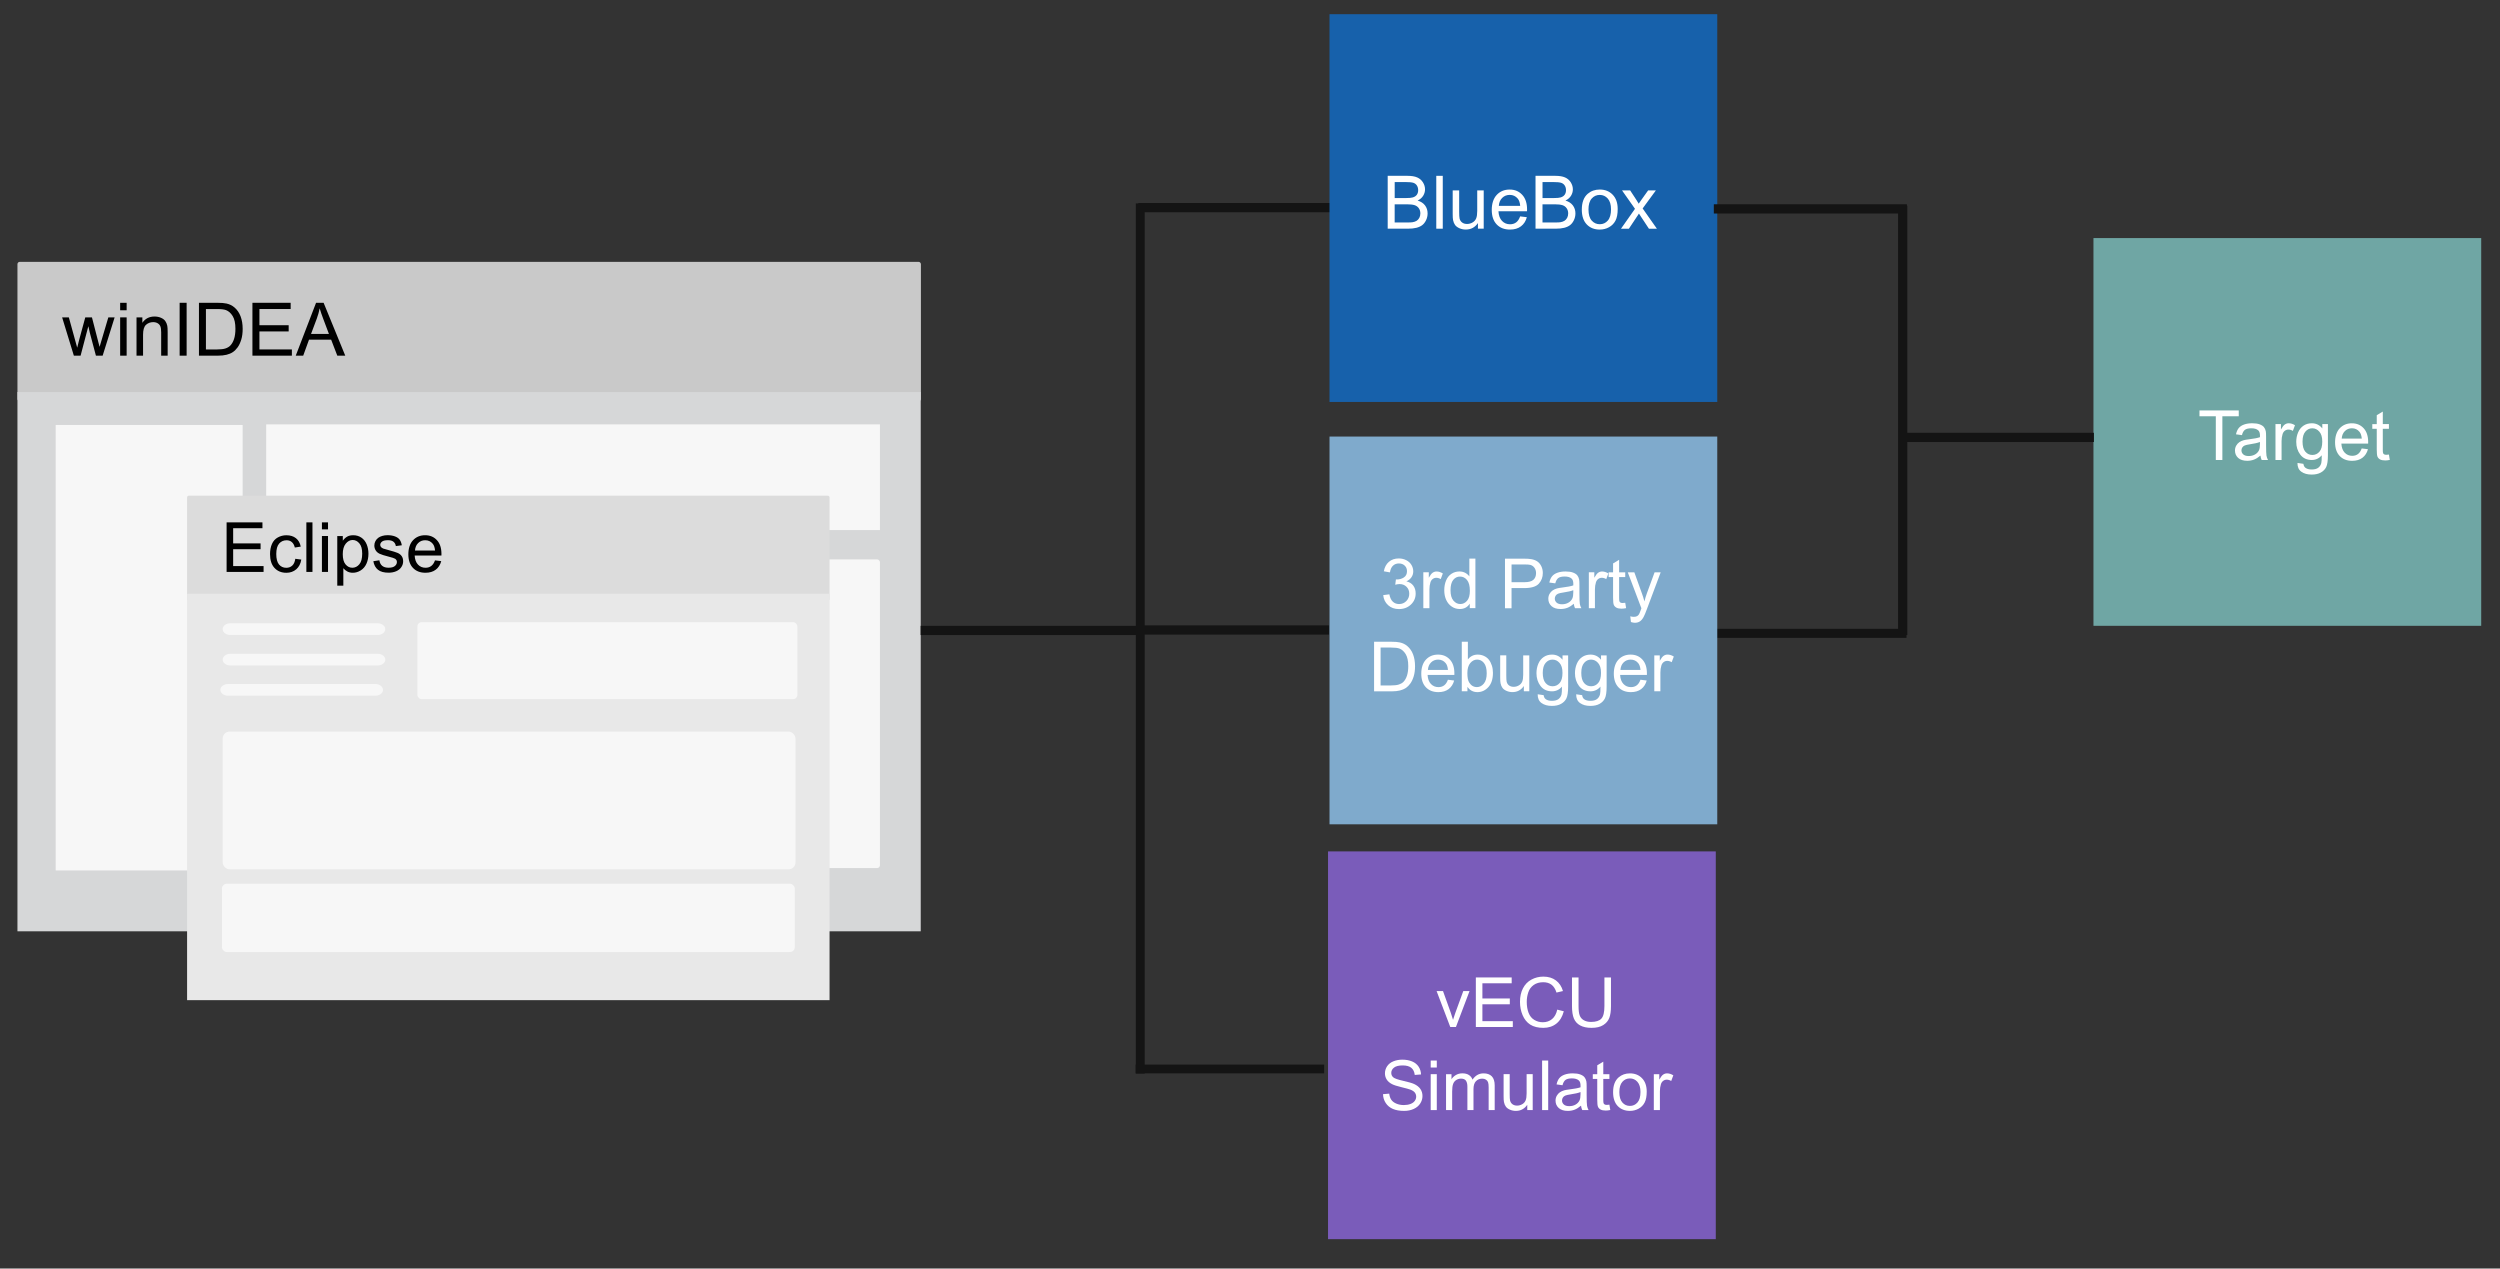 <?xml version="1.0" encoding="UTF-8"?>
<svg id="logo" xmlns="http://www.w3.org/2000/svg" viewBox="0 0 1083.18 549.62">
  <rect x="0" y="0" width="1083.18" height="549.62" fill="#333333" stroke="none"/>
  <defs>
    <style>
      .cls-1 {
        stroke-width: 3.81px;
      }

      .cls-1, .cls-2, .cls-3, .cls-4 {
        fill: none;
        stroke: #141414;
        stroke-miterlimit: 10;
      }

      .cls-5 {
        fill: #6fa6a4;
      }

      .cls-6 {
        fill: #c9c9c9;
      }

      .cls-7 {
        fill: #fff;
      }

      .cls-2 {
        stroke-width: 4px;
      }

      .cls-8 {
        fill: #d6d7d8;
      }

      .cls-9 {
        fill: #1761ab;
      }

      .cls-3 {
        stroke-width: 3.85px;
      }

      .cls-4 {
        stroke-width: 3.93px;
      }

      .cls-10 {
        fill: #dcdcdc;
      }

      .cls-11 {
        fill: #7a5cba;
      }

      .cls-12 {
        fill: #f7f7f7;
      }

      .cls-13 {
        fill: #7faacc;
      }

      .cls-14 {
        fill: #e8e8e8;
      }
    </style>
  </defs>
  <line class="cls-4" x1="743.28" y1="274.41" x2="826.04" y2="274.41"/>
  <line class="cls-2" x1="492.2" y1="272.96" x2="575.88" y2="272.96"/>
  <line class="cls-2" x1="493.2" y1="89.96" x2="576.88" y2="89.96"/>
  <rect class="cls-6" x="7.56" y="113.45" width="391.45" height="60.43" rx="1" ry="1"/>
  <rect class="cls-8" x="7.56" y="169.85" width="391.37" height="233.66"/>
  <rect class="cls-12" x="115.34" y="183.87" width="265.92" height="45.8"/>
  <rect class="cls-12" x="115.13" y="242.36" width="266.13" height="133.76" rx="1.25" ry="1.25"/>
  <rect class="cls-12" x="24.13" y="184.13" width="81" height="193"/>
  <rect class="cls-10" x="81.06" y="214.77" width="278.36" height="45.54" rx=".73" ry=".73"/>
  <rect class="cls-14" x="81.06" y="257.27" width="278.36" height="176.07"/>
  <rect class="cls-12" x="180.85" y="269.57" width="164.63" height="33.35" rx="1.84" ry="1.84"/>
  <path class="cls-12" d="M163.63,275.11h-63.85c-1.82,0-3.3-1.13-3.3-2.53s1.48-2.53,3.3-2.53h63.85c1.82,0,3.3,1.13,3.3,2.53s-1.48,2.53-3.3,2.53Z"/>
  <path class="cls-12" d="M163.64,288.33h-63.85c-1.82,0-3.3-1.13-3.3-2.53s1.48-2.53,3.3-2.53h63.85c1.82,0,3.3,1.13,3.3,2.53s-1.48,2.53-3.3,2.53Z"/>
  <path class="cls-12" d="M162.64,301.42h-63.85c-1.82,0-3.3-1.13-3.3-2.53s1.48-2.53,3.3-2.53h63.85c1.82,0,3.3,1.13,3.3,2.53s-1.48,2.53-3.3,2.53Z"/>
  <rect class="cls-12" x="96.47" y="316.98" width="248.2" height="59.69" rx="3.02" ry="3.02"/>
  <rect class="cls-12" x="96.16" y="382.89" width="248.2" height="29.6" rx="2.13" ry="2.13"/>
  <rect class="cls-9" x="576.04" y="6.15" width="168" height="168"/>
  <rect class="cls-13" x="576.04" y="189.15" width="168" height="168"/>
  <g>
    <path class="cls-7" d="M621.45,431.62h2.12l4.35,10.72,4.37-10.72h2.07l-5.62,13.02h-1.7l-5.6-13.02Z"/>
    <path class="cls-7" d="M637.72,427.04h12.65v1.8h-10.67v5.97h9.55v1.8h-9.55v6.12h10.8v1.8h-12.77v-17.5Z"/>
    <path class="cls-7" d="M653.7,435.84v-.05c0-4.95,3.7-9.05,8.85-9.05,3.17,0,5.07,1.12,6.82,2.77l-1.35,1.45c-1.47-1.4-3.12-2.4-5.5-2.4-3.87,0-6.77,3.15-6.77,7.17v.05c0,4.05,2.92,7.22,6.77,7.22,2.4,0,3.97-.92,5.65-2.52l1.3,1.27c-1.82,1.85-3.82,3.07-7,3.07-5.05,0-8.77-3.97-8.77-9Z"/>
    <path class="cls-7" d="M672.65,437.22v-10.17h1.97v10.05c0,3.77,2,5.9,5.35,5.9s5.27-1.95,5.27-5.77v-10.17h1.97v10.02c0,5.1-2.92,7.75-7.3,7.75s-7.27-2.65-7.27-7.6Z"/>
    <path class="cls-7" d="M596.98,471.99l1.22-1.45c1.82,1.65,3.57,2.47,6,2.47s3.9-1.25,3.9-2.97v-.05c0-1.62-.87-2.55-4.55-3.32-4.02-.88-5.87-2.17-5.87-5.05v-.05c0-2.75,2.42-4.77,5.75-4.77,2.55,0,4.37.73,6.15,2.15l-1.15,1.53c-1.62-1.33-3.25-1.9-5.05-1.9-2.27,0-3.72,1.25-3.72,2.82v.05c0,1.65.9,2.57,4.75,3.4,3.9.85,5.7,2.27,5.7,4.95v.05c0,3-2.5,4.95-5.97,4.95-2.77,0-5.05-.92-7.15-2.8Z"/>
    <path class="cls-7" d="M613.86,456.67h2.2v2.12h-2.2v-2.12ZM613.98,461.62h1.92v12.92h-1.92v-12.92Z"/>
    <path class="cls-7" d="M620.38,461.62h1.92v2.17c.85-1.28,2-2.45,4.17-2.45s3.45,1.12,4.15,2.57c.92-1.42,2.3-2.57,4.55-2.57,2.97,0,4.8,2,4.8,5.2v8h-1.92v-7.55c0-2.5-1.25-3.9-3.35-3.9-1.95,0-3.57,1.45-3.57,4v7.45h-1.9v-7.6c0-2.42-1.27-3.85-3.32-3.85s-3.6,1.7-3.6,4.07v7.37h-1.92v-12.92Z"/>
    <path class="cls-7" d="M643.96,469.64v-8.02h1.92v7.55c0,2.4,1.3,3.9,3.57,3.9s3.87-1.62,3.87-4.05v-7.4h1.9v12.92h-1.9v-2.25c-.88,1.4-2.2,2.52-4.42,2.52-3.12,0-4.95-2.1-4.95-5.17Z"/>
    <path class="cls-7" d="M659.73,456.29h1.92v18.25h-1.92v-18.25Z"/>
    <path class="cls-7" d="M665.16,470.79v-.05c0-2.77,2.25-4.22,5.52-4.22,1.65,0,2.8.23,3.95.55v-.4c0-2.3-1.4-3.5-3.82-3.5-1.52,0-2.72.38-3.92.92l-.58-1.58c1.42-.65,2.8-1.1,4.7-1.1s3.25.5,4.17,1.42c.9.9,1.35,2.15,1.35,3.8v7.9h-1.9v-1.92c-.9,1.15-2.37,2.2-4.65,2.2-2.42,0-4.82-1.38-4.82-4.02ZM674.66,469.79v-1.2c-.95-.28-2.2-.55-3.77-.55-2.4,0-3.77,1.05-3.77,2.6v.05c0,1.62,1.5,2.57,3.25,2.57,2.37,0,4.3-1.42,4.3-3.47Z"/>
    <path class="cls-7" d="M681.16,471.12v-7.8h-1.8v-1.7h1.8v-3.9h1.92v3.9h4.1v1.7h-4.1v7.55c0,1.57.87,2.15,2.17,2.15.65,0,1.2-.12,1.87-.45v1.65c-.67.35-1.4.55-2.32.55-2.07,0-3.65-1.02-3.65-3.65Z"/>
    <path class="cls-7" d="M689.41,468.14v-.05c0-3.65,2.85-6.75,6.75-6.75s6.72,3.05,6.72,6.7v.05c0,3.65-2.87,6.75-6.77,6.75s-6.7-3.05-6.7-6.7ZM700.91,468.14v-.05c0-2.77-2.07-5.05-4.8-5.05s-4.72,2.27-4.72,5v.05c0,2.77,2.05,5.02,4.77,5.02s4.75-2.25,4.75-4.97Z"/>
    <path class="cls-7" d="M706.36,461.62h1.92v3.37c.95-2.15,2.82-3.7,5.27-3.6v2.07h-.15c-2.82,0-5.12,2.02-5.12,5.92v5.15h-1.92v-12.92Z"/>
  </g>
  <rect class="cls-5" x="907.04" y="103.15" width="168" height="168"/>
  <line class="cls-2" x1="398.89" y1="273.15" x2="493.04" y2="273.15"/>
  <line class="cls-1" x1="492.04" y1="463.15" x2="573.72" y2="463.15"/>
  <line class="cls-3" x1="494.04" y1="465.15" x2="494.04" y2="88.13"/>
  <line class="cls-2" x1="742.55" y1="90.51" x2="826.23" y2="90.51"/>
  <line class="cls-2" x1="824.39" y1="275.15" x2="824.39" y2="89.15"/>
  <line class="cls-2" x1="823.55" y1="189.51" x2="907.23" y2="189.51"/>
  <g>
    <path d="M32,154.1l-5.08-16.59h2.91l2.64,9.58.98,3.56c.04-.18.33-1.32.86-3.42l2.64-9.72h2.89l2.48,9.62.83,3.17.95-3.2,2.84-9.59h2.73l-5.19,16.59h-2.92l-2.64-9.94-.64-2.83-3.36,12.77h-2.94Z"/>
    <path d="M52.06,134.43v-3.23h2.81v3.23h-2.81ZM52.06,154.1v-16.59h2.81v16.59h-2.81Z"/>
    <path d="M59.15,154.1v-16.59h2.53v2.36c1.22-1.82,2.98-2.73,5.28-2.73,1,0,1.92.18,2.76.54.84.36,1.47.83,1.88,1.41.42.58.71,1.28.88,2.08.1.52.16,1.43.16,2.73v10.2h-2.81v-10.09c0-1.15-.11-2-.33-2.57-.22-.57-.61-1.02-1.16-1.36-.56-.34-1.21-.51-1.96-.51-1.2,0-2.23.38-3.1,1.14-.87.76-1.3,2.2-1.3,4.33v9.06h-2.81Z"/>
    <path d="M77.83,154.1v-22.91h3.03v22.91h-3.03Z"/>
    <path d="M86.2,154.1v-22.91h7.89c1.78,0,3.14.11,4.08.33,1.31.3,2.43.85,3.36,1.64,1.21,1.02,2.11,2.33,2.71,3.91.6,1.59.9,3.4.9,5.45,0,1.74-.2,3.28-.61,4.62s-.93,2.46-1.56,3.34c-.64.88-1.33,1.57-2.09,2.08-.76.51-1.67.89-2.73,1.15-1.07.26-2.29.39-3.68.39h-8.27ZM89.23,151.4h4.89c1.51,0,2.7-.14,3.55-.42s1.54-.68,2.05-1.19c.72-.72,1.28-1.68,1.68-2.9.4-1.21.6-2.68.6-4.41,0-2.4-.39-4.24-1.18-5.52-.79-1.29-1.74-2.15-2.87-2.59-.81-.31-2.12-.47-3.92-.47h-4.81v17.5Z"/>
    <path d="M109.37,154.1v-22.91h16.56v2.7h-13.53v7.02h12.67v2.69h-12.67v7.8h14.06v2.7h-17.09Z"/>
    <path d="M128.14,154.1l8.8-22.91h3.27l9.38,22.91h-3.45l-2.67-6.94h-9.58l-2.52,6.94h-3.22ZM134.75,144.69h7.77l-2.39-6.34c-.73-1.93-1.27-3.51-1.62-4.75-.29,1.47-.7,2.93-1.23,4.38l-2.52,6.72Z"/>
  </g>
  <rect class="cls-11" x="575.4" y="368.89" width="168" height="168"/>
  <g>
    <path class="cls-7" d="M628.36,444.97l-5.92-15.56h2.78l3.34,9.32c.36,1.01.69,2.05,1,3.13.23-.82.56-1.81.98-2.96l3.46-9.49h2.71l-5.89,15.56h-2.46Z"/>
    <path class="cls-7" d="M639.44,444.97v-21.47h15.53v2.53h-12.69v6.58h11.88v2.52h-11.88v7.31h13.18v2.53h-16.03Z"/>
    <path class="cls-7" d="M674.71,437.44l2.84.72c-.6,2.33-1.67,4.11-3.21,5.34-1.55,1.23-3.44,1.84-5.68,1.84s-4.2-.47-5.65-1.41c-1.45-.94-2.55-2.31-3.31-4.09-.76-1.79-1.13-3.71-1.13-5.76,0-2.24.43-4.19,1.28-5.85.86-1.67,2.07-2.93,3.65-3.79,1.58-.86,3.31-1.3,5.21-1.3,2.15,0,3.96.55,5.42,1.64s2.49,2.63,3.06,4.61l-2.8.66c-.5-1.56-1.22-2.7-2.17-3.41s-2.14-1.07-3.57-1.07c-1.65,0-3.03.4-4.14,1.19-1.11.79-1.89,1.85-2.34,3.19-.45,1.33-.67,2.71-.67,4.12,0,1.83.27,3.42.8,4.78.53,1.36,1.36,2.38,2.48,3.05s2.34,1.01,3.65,1.01c1.59,0,2.94-.46,4.04-1.38s1.85-2.28,2.24-4.09Z"/>
    <path class="cls-7" d="M695.15,423.5h2.84v12.41c0,2.16-.24,3.87-.73,5.14s-1.37,2.3-2.64,3.1c-1.28.8-2.95,1.19-5.02,1.19s-3.66-.35-4.94-1.04-2.19-1.7-2.74-3.01-.82-3.11-.82-5.38v-12.41h2.84v12.39c0,1.87.17,3.24.52,4.12.35.88.94,1.57,1.79,2.04.85.48,1.88.72,3.1.72,2.09,0,3.58-.47,4.47-1.42s1.33-2.77,1.33-5.46v-12.39Z"/>
    <path class="cls-7" d="M599.23,474.07l2.68-.23c.13,1.07.42,1.96.89,2.64.46.69,1.18,1.25,2.16,1.67.98.43,2.08.64,3.3.64,1.08,0,2.04-.16,2.87-.48s1.45-.76,1.85-1.33c.41-.56.61-1.17.61-1.84s-.2-1.26-.59-1.77c-.39-.5-1.04-.92-1.93-1.27-.58-.22-1.85-.57-3.82-1.05-1.97-.47-3.35-.92-4.15-1.34-1.03-.54-1.79-1.2-2.29-2-.5-.79-.75-1.69-.75-2.67,0-1.08.31-2.1.92-3.04.62-.94,1.51-1.66,2.7-2.15s2.5-.73,3.94-.73c1.59,0,3,.26,4.21.77,1.22.51,2.15,1.27,2.81,2.26s1.01,2.12,1.05,3.38l-2.72.21c-.15-1.36-.64-2.38-1.49-3.08s-2.09-1.04-3.74-1.04-2.97.31-3.76.95c-.79.63-1.18,1.39-1.18,2.28,0,.77.28,1.41.83,1.9.55.5,1.98,1.01,4.28,1.53s3.89.98,4.75,1.37c1.25.58,2.17,1.31,2.77,2.19.6.88.89,1.9.89,3.05s-.33,2.22-.98,3.23c-.65,1.01-1.59,1.8-2.82,2.36-1.23.56-2.6.84-4.14.84-1.94,0-3.57-.28-4.89-.85s-2.34-1.42-3.09-2.56-1.14-2.42-1.18-3.86Z"/>
    <path class="cls-7" d="M619.88,462.53v-3.03h2.64v3.03h-2.64ZM619.88,480.97v-15.56h2.64v15.56h-2.64Z"/>
    <path class="cls-7" d="M626.53,480.97v-15.56h2.36v2.18c.49-.76,1.14-1.37,1.95-1.84.81-.46,1.73-.7,2.77-.7,1.15,0,2.1.24,2.83.72.74.48,1.26,1.15,1.56,2.01,1.23-1.82,2.83-2.72,4.8-2.72,1.54,0,2.73.43,3.56,1.28.83.86,1.25,2.17,1.25,3.95v10.68h-2.62v-9.8c0-1.05-.08-1.81-.26-2.28-.17-.46-.48-.84-.93-1.12s-.98-.42-1.58-.42c-1.09,0-2,.36-2.72,1.09s-1.08,1.89-1.08,3.49v9.04h-2.64v-10.11c0-1.17-.21-2.05-.64-2.64s-1.13-.88-2.11-.88c-.74,0-1.43.2-2.06.59s-1.09.96-1.37,1.71-.42,1.84-.42,3.25v8.07h-2.64Z"/>
    <path class="cls-7" d="M661.72,480.97v-2.29c-1.21,1.76-2.86,2.64-4.94,2.64-.92,0-1.78-.18-2.57-.53-.8-.35-1.39-.79-1.77-1.33-.38-.53-.66-1.18-.81-1.96-.11-.52-.16-1.34-.16-2.46v-9.64h2.64v8.63c0,1.38.05,2.3.16,2.78.17.69.52,1.24,1.05,1.63.54.39,1.2.59,1.99.59s1.53-.2,2.23-.61c.69-.4,1.18-.96,1.47-1.65.29-.7.43-1.71.43-3.04v-8.33h2.64v15.56h-2.36Z"/>
    <path class="cls-7" d="M668.15,480.97v-21.47h2.64v21.47h-2.64Z"/>
    <path class="cls-7" d="M685.02,479.05c-.98.83-1.92,1.42-2.82,1.76-.9.34-1.87.51-2.91.51-1.71,0-3.02-.42-3.94-1.25-.92-.84-1.38-1.9-1.38-3.2,0-.76.17-1.46.52-2.09.35-.63.8-1.13,1.36-1.52.56-.38,1.19-.67,1.9-.86.52-.14,1.3-.27,2.34-.4,2.13-.25,3.7-.56,4.7-.91,0-.36.01-.59.01-.69,0-1.07-.25-1.83-.75-2.27-.67-.6-1.67-.89-3-.89-1.24,0-2.16.22-2.75.65-.59.44-1.03,1.2-1.31,2.31l-2.58-.35c.23-1.1.62-1.99,1.16-2.67s1.31-1.2,2.33-1.57c1.02-.37,2.19-.55,3.53-.55s2.41.16,3.24.47,1.44.71,1.83,1.18.66,1.07.82,1.79c.09.45.13,1.26.13,2.43v3.52c0,2.45.06,4,.17,4.65.11.65.33,1.27.67,1.87h-2.75c-.27-.55-.45-1.19-.53-1.92ZM684.8,473.16c-.96.39-2.39.72-4.31,1-1.08.16-1.85.33-2.3.53s-.8.48-1.04.86c-.24.38-.37.79-.37,1.25,0,.7.27,1.29.8,1.76.53.47,1.31.7,2.34.7s1.92-.22,2.71-.67c.79-.44,1.37-1.05,1.74-1.82.28-.6.42-1.47.42-2.64v-.97Z"/>
    <path class="cls-7" d="M697.31,478.61l.38,2.33c-.74.16-1.41.23-1.99.23-.96,0-1.7-.15-2.23-.45s-.9-.7-1.11-1.19c-.21-.49-.32-1.53-.32-3.11v-8.95h-1.93v-2.05h1.93v-3.85l2.62-1.58v5.43h2.65v2.05h-2.65v9.1c0,.75.05,1.24.14,1.45.09.21.24.39.46.51.21.13.51.19.9.19.29,0,.68-.03,1.16-.1Z"/>
    <path class="cls-7" d="M698.91,473.19c0-2.88.8-5.01,2.4-6.4,1.34-1.15,2.97-1.73,4.89-1.73,2.14,0,3.89.7,5.24,2.1,1.36,1.4,2.04,3.34,2.04,5.81,0,2-.3,3.58-.9,4.72-.6,1.15-1.47,2.04-2.62,2.67-1.15.63-2.4.95-3.76.95-2.18,0-3.94-.7-5.28-2.09-1.34-1.4-2.01-3.41-2.01-6.04ZM701.62,473.19c0,1.99.43,3.48,1.3,4.48s1.96,1.49,3.28,1.49,2.4-.5,3.27-1.49,1.3-2.51,1.3-4.56c0-1.92-.44-3.38-1.31-4.37-.88-.99-1.96-1.49-3.26-1.49s-2.41.49-3.28,1.48-1.3,2.48-1.3,4.47Z"/>
    <path class="cls-7" d="M716.55,480.97v-15.56h2.37v2.36c.61-1.1,1.16-1.83,1.68-2.18.51-.35,1.08-.53,1.69-.53.89,0,1.79.28,2.71.85l-.91,2.45c-.64-.38-1.29-.57-1.93-.57-.58,0-1.09.17-1.55.52-.46.35-.79.83-.98,1.44-.29.94-.44,1.96-.44,3.08v8.14h-2.64Z"/>
  </g>
  <g>
    <path class="cls-7" d="M599.32,257.85l2.64-.35c.3,1.49.82,2.57,1.55,3.23.73.66,1.61.99,2.66.99,1.24,0,2.29-.43,3.14-1.29s1.28-1.92,1.28-3.19-.4-2.21-1.19-3-1.8-1.18-3.02-1.18c-.5,0-1.12.1-1.86.29l.29-2.31c.18.02.32.03.42.03,1.12,0,2.13-.29,3.03-.88s1.35-1.49,1.35-2.71c0-.97-.33-1.77-.98-2.4s-1.5-.95-2.53-.95-1.88.32-2.56.97-1.12,1.61-1.32,2.9l-2.64-.47c.32-1.77,1.05-3.14,2.2-4.11,1.14-.97,2.56-1.46,4.26-1.46,1.17,0,2.25.25,3.24.75.99.5,1.74,1.19,2.26,2.06s.78,1.79.78,2.77-.25,1.77-.75,2.53-1.24,1.37-2.21,1.82c1.27.29,2.26.9,2.96,1.82.7.92,1.05,2.08,1.05,3.46,0,1.88-.68,3.46-2.05,4.77-1.37,1.3-3.1,1.96-5.19,1.96-1.88,0-3.45-.56-4.69-1.68s-1.96-2.58-2.13-4.37Z"/>
    <path class="cls-7" d="M616.69,263.52v-15.56h2.37v2.36c.61-1.1,1.16-1.83,1.68-2.18s1.08-.53,1.69-.53c.89,0,1.79.28,2.71.85l-.91,2.45c-.64-.38-1.29-.57-1.93-.57-.58,0-1.09.17-1.55.52-.46.35-.79.83-.98,1.44-.29.94-.44,1.96-.44,3.08v8.14h-2.64Z"/>
    <path class="cls-7" d="M636.81,263.52v-1.96c-.99,1.54-2.44,2.31-4.35,2.31-1.24,0-2.38-.34-3.42-1.03s-1.85-1.64-2.42-2.86-.86-2.63-.86-4.23.26-2.96.78-4.23c.52-1.26,1.29-2.23,2.33-2.91s2.19-1.01,3.47-1.01c.94,0,1.77.2,2.5.59.73.39,1.33.91,1.79,1.54v-7.71h2.62v21.47h-2.45ZM628.47,255.76c0,1.99.42,3.48,1.26,4.47s1.83,1.48,2.97,1.48,2.13-.47,2.94-1.41c.81-.94,1.21-2.38,1.21-4.31,0-2.13-.41-3.69-1.23-4.69s-1.83-1.49-3.03-1.49-2.15.48-2.94,1.44-1.18,2.47-1.18,4.53Z"/>
    <path class="cls-7" d="M652.07,263.52v-21.47h8.1c1.43,0,2.51.07,3.27.21,1.05.18,1.94.51,2.65,1s1.29,1.18,1.72,2.07.65,1.87.65,2.93c0,1.83-.58,3.37-1.74,4.64s-3.26,1.9-6.3,1.9h-5.51v8.73h-2.84ZM654.91,252.25h5.55c1.84,0,3.14-.34,3.91-1.03s1.16-1.65,1.16-2.89c0-.9-.23-1.67-.68-2.31s-1.05-1.06-1.79-1.27c-.48-.13-1.36-.19-2.65-.19h-5.49v7.68Z"/>
    <path class="cls-7" d="M681.89,261.6c-.98.83-1.92,1.42-2.82,1.76s-1.87.51-2.91.51c-1.71,0-3.02-.42-3.94-1.25-.92-.84-1.38-1.9-1.38-3.2,0-.76.17-1.46.52-2.09.35-.63.8-1.13,1.36-1.52s1.19-.67,1.9-.86c.52-.14,1.3-.27,2.34-.4,2.13-.25,3.7-.56,4.7-.91,0-.36.01-.59.01-.69,0-1.07-.25-1.83-.75-2.27-.67-.6-1.67-.89-3-.89-1.24,0-2.16.22-2.75.65-.59.44-1.03,1.2-1.31,2.31l-2.58-.35c.23-1.1.62-1.99,1.16-2.67s1.31-1.2,2.33-1.57c1.02-.37,2.19-.55,3.53-.55s2.41.16,3.24.47,1.44.71,1.83,1.18.66,1.07.82,1.79c.09.45.13,1.26.13,2.43v3.52c0,2.45.06,4,.17,4.65s.33,1.27.67,1.87h-2.75c-.27-.55-.45-1.19-.53-1.92ZM681.67,255.71c-.96.39-2.39.72-4.31,1-1.08.16-1.85.33-2.3.53s-.8.48-1.04.86c-.24.38-.37.79-.37,1.25,0,.7.27,1.29.8,1.76s1.31.7,2.34.7,1.92-.22,2.71-.67c.79-.44,1.37-1.05,1.74-1.82.28-.6.42-1.47.42-2.64v-.97Z"/>
    <path class="cls-7" d="M688.4,263.52v-15.56h2.37v2.36c.61-1.1,1.17-1.83,1.68-2.18s1.08-.53,1.69-.53c.89,0,1.79.28,2.71.85l-.91,2.45c-.64-.38-1.29-.57-1.93-.57-.58,0-1.09.17-1.55.52-.46.35-.79.83-.98,1.44-.29.94-.44,1.96-.44,3.08v8.14h-2.64Z"/>
    <path class="cls-7" d="M704.17,261.16l.38,2.33c-.74.16-1.41.23-1.99.23-.96,0-1.7-.15-2.23-.45s-.9-.7-1.11-1.19c-.21-.49-.32-1.53-.32-3.11v-8.95h-1.93v-2.05h1.93v-3.85l2.62-1.58v5.43h2.65v2.05h-2.65v9.1c0,.75.05,1.24.14,1.45s.24.39.45.51.51.19.9.19c.29,0,.68-.03,1.16-.1Z"/>
    <path class="cls-7" d="M706.64,269.51l-.29-2.48c.58.16,1.08.23,1.51.23.59,0,1.05-.1,1.41-.29s.64-.47.86-.82c.17-.26.43-.92.81-1.96.05-.15.13-.36.23-.64l-5.9-15.59h2.84l3.24,9.01c.42,1.14.8,2.34,1.13,3.6.3-1.21.66-2.39,1.08-3.54l3.33-9.07h2.64l-5.92,15.82c-.63,1.71-1.13,2.89-1.48,3.53-.47.87-1.01,1.51-1.61,1.91s-1.33.61-2.17.61c-.51,0-1.07-.11-1.7-.32Z"/>
    <path class="cls-7" d="M595.35,299.52v-21.47h7.4c1.67,0,2.94.1,3.82.31,1.23.28,2.28.8,3.15,1.54,1.13.96,1.98,2.18,2.54,3.67s.84,3.19.84,5.1c0,1.63-.19,3.08-.57,4.34s-.87,2.3-1.46,3.13-1.25,1.47-1.96,1.95c-.71.47-1.56.83-2.56,1.08s-2.15.37-3.45.37h-7.75ZM598.19,296.98h4.58c1.42,0,2.53-.13,3.33-.4s1.45-.63,1.93-1.11c.67-.67,1.2-1.58,1.57-2.72s.56-2.52.56-4.14c0-2.25-.37-3.97-1.11-5.18s-1.63-2.01-2.69-2.42c-.76-.29-1.99-.44-3.68-.44h-4.51v16.41Z"/>
    <path class="cls-7" d="M627.33,294.51l2.72.34c-.43,1.59-1.23,2.83-2.39,3.71s-2.65,1.32-4.45,1.32c-2.28,0-4.08-.7-5.41-2.1s-2-3.37-2-5.9.67-4.65,2.02-6.09,3.1-2.17,5.24-2.17,3.78.71,5.1,2.12,1.98,3.41,1.98,5.98c0,.16,0,.39-.01.7h-11.6c.1,1.71.58,3.02,1.45,3.93s1.95,1.36,3.25,1.36c.97,0,1.79-.25,2.48-.76s1.23-1.32,1.63-2.43ZM618.67,290.25h8.69c-.12-1.31-.45-2.29-1-2.94-.84-1.02-1.93-1.52-3.27-1.52-1.21,0-2.23.41-3.05,1.22s-1.28,1.89-1.37,3.25Z"/>
    <path class="cls-7" d="M635.8,299.52h-2.45v-21.47h2.64v7.66c1.11-1.4,2.53-2.09,4.26-2.09.96,0,1.86.19,2.72.58.85.39,1.56.93,2.11,1.63s.98,1.54,1.3,2.53.47,2.04.47,3.16c0,2.67-.66,4.73-1.98,6.18s-2.9,2.18-4.75,2.18-3.28-.77-4.32-2.3v1.95ZM635.77,291.62c0,1.87.25,3.21.76,4.04.83,1.36,1.95,2.04,3.37,2.04,1.15,0,2.15-.5,2.99-1.5.84-1,1.26-2.49,1.26-4.47s-.4-3.53-1.21-4.5-1.78-1.45-2.92-1.45-2.15.5-2.99,1.5-1.26,2.45-1.26,4.34Z"/>
    <path class="cls-7" d="M660.24,299.52v-2.29c-1.21,1.76-2.86,2.64-4.94,2.64-.92,0-1.77-.18-2.57-.53s-1.39-.79-1.77-1.33c-.39-.53-.66-1.18-.81-1.96-.11-.52-.16-1.34-.16-2.46v-9.64h2.64v8.63c0,1.38.05,2.3.16,2.78.17.69.52,1.24,1.05,1.63.54.39,1.2.59,1.99.59s1.53-.2,2.23-.61c.69-.4,1.18-.96,1.47-1.65s.43-1.71.43-3.04v-8.33h2.64v15.56h-2.36Z"/>
    <path class="cls-7" d="M666.25,300.81l2.56.38c.11.79.41,1.37.89,1.73.65.49,1.55.73,2.68.73,1.22,0,2.16-.24,2.83-.73s1.11-1.17,1.35-2.05c.14-.54.2-1.67.19-3.38-1.15,1.36-2.59,2.04-4.31,2.04-2.14,0-3.79-.77-4.97-2.31s-1.76-3.39-1.76-5.55c0-1.48.27-2.85.81-4.11s1.32-2.22,2.34-2.91,2.22-1.03,3.6-1.03c1.84,0,3.35.74,4.54,2.23v-1.88h2.43v13.45c0,2.42-.25,4.14-.74,5.15-.49,1.01-1.27,1.81-2.34,2.4s-2.39.88-3.95.88c-1.86,0-3.35-.42-4.5-1.25-1.14-.83-1.69-2.09-1.66-3.77ZM668.43,291.46c0,2.04.41,3.53,1.22,4.47s1.83,1.41,3.05,1.41,2.23-.47,3.05-1.4c.82-.93,1.23-2.39,1.23-4.39s-.42-3.34-1.27-4.31-1.86-1.45-3.05-1.45-2.17.48-2.99,1.43c-.82.95-1.23,2.37-1.23,4.24Z"/>
    <path class="cls-7" d="M682.93,300.81l2.56.38c.11.79.41,1.37.89,1.73.65.49,1.55.73,2.68.73,1.22,0,2.16-.24,2.83-.73s1.11-1.17,1.35-2.05c.14-.54.2-1.67.19-3.38-1.15,1.36-2.59,2.04-4.31,2.04-2.14,0-3.79-.77-4.97-2.31s-1.76-3.39-1.76-5.55c0-1.48.27-2.85.81-4.11s1.32-2.22,2.34-2.91,2.22-1.03,3.6-1.03c1.84,0,3.35.74,4.54,2.23v-1.88h2.43v13.45c0,2.42-.25,4.14-.74,5.15-.49,1.01-1.27,1.81-2.34,2.4s-2.39.88-3.95.88c-1.86,0-3.35-.42-4.5-1.25-1.14-.83-1.69-2.09-1.66-3.77ZM685.12,291.46c0,2.04.41,3.53,1.22,4.47s1.83,1.41,3.05,1.41,2.23-.47,3.05-1.4c.82-.93,1.23-2.39,1.23-4.39s-.42-3.34-1.27-4.31-1.86-1.45-3.05-1.45-2.17.48-2.99,1.43c-.82.95-1.23,2.37-1.23,4.24Z"/>
    <path class="cls-7" d="M710.75,294.51l2.72.34c-.43,1.59-1.23,2.83-2.39,3.71s-2.65,1.32-4.45,1.32c-2.28,0-4.08-.7-5.41-2.1s-2-3.37-2-5.9.67-4.65,2.02-6.09,3.1-2.17,5.24-2.17,3.78.71,5.1,2.12,1.98,3.41,1.98,5.98c0,.16,0,.39-.01.7h-11.6c.1,1.71.58,3.02,1.45,3.93s1.95,1.36,3.25,1.36c.97,0,1.79-.25,2.48-.76s1.23-1.32,1.63-2.43ZM702.09,290.25h8.69c-.12-1.31-.45-2.29-1-2.94-.84-1.02-1.93-1.52-3.27-1.52-1.21,0-2.23.41-3.05,1.22s-1.28,1.89-1.37,3.25Z"/>
    <path class="cls-7" d="M716.76,299.52v-15.56h2.37v2.36c.61-1.1,1.17-1.83,1.68-2.18s1.08-.53,1.69-.53c.89,0,1.79.28,2.71.85l-.91,2.45c-.64-.38-1.29-.57-1.93-.57-.58,0-1.09.17-1.55.52-.46.35-.79.83-.98,1.44-.29.94-.44,1.96-.44,3.08v8.14h-2.64Z"/>
  </g>
  <g>
    <path class="cls-7" d="M601.25,99.09v-22.91h8.59c1.75,0,3.15.23,4.21.7,1.06.46,1.88,1.18,2.48,2.14.6.96.9,1.97.9,3.02,0,.98-.27,1.9-.8,2.77-.53.87-1.33,1.56-2.41,2.09,1.38.41,2.45,1.1,3.2,2.08.74.98,1.12,2.14,1.12,3.47,0,1.07-.23,2.07-.68,2.99s-1.01,1.63-1.68,2.13c-.67.5-1.5.88-2.51,1.13-1.01.26-2.24.38-3.7.38h-8.73ZM604.28,85.81h4.95c1.34,0,2.31-.09,2.89-.27.77-.23,1.35-.61,1.74-1.14s.59-1.2.59-2c0-.76-.18-1.43-.55-2.01-.37-.58-.89-.97-1.56-1.19-.68-.21-1.84-.32-3.48-.32h-4.58v6.92ZM604.28,96.39h5.7c.98,0,1.67-.04,2.06-.11.7-.12,1.28-.33,1.75-.62.47-.29.85-.72,1.16-1.27.3-.56.45-1.2.45-1.93,0-.85-.22-1.6-.66-2.23-.44-.63-1.04-1.07-1.82-1.33-.78-.25-1.89-.38-3.35-.38h-5.3v7.88Z"/>
    <path class="cls-7" d="M622.3,99.09v-22.91h2.81v22.91h-2.81Z"/>
    <path class="cls-7" d="M640.35,99.09v-2.44c-1.29,1.88-3.05,2.81-5.27,2.81-.98,0-1.89-.19-2.74-.56-.85-.38-1.48-.85-1.89-1.41-.41-.57-.7-1.26-.87-2.09-.12-.55-.17-1.43-.17-2.62v-10.28h2.81v9.2c0,1.47.06,2.46.17,2.97.18.74.55,1.32,1.12,1.74.57.42,1.28.63,2.12.63s1.63-.22,2.38-.65c.74-.43,1.26-1.02,1.57-1.77.31-.74.46-1.83.46-3.24v-8.89h2.81v16.59h-2.52Z"/>
    <path class="cls-7" d="M658.63,93.75l2.91.36c-.46,1.7-1.31,3.02-2.55,3.95-1.24.94-2.82,1.41-4.75,1.41-2.43,0-4.35-.75-5.77-2.24-1.42-1.49-2.13-3.59-2.13-6.29s.72-4.96,2.16-6.5c1.44-1.54,3.3-2.31,5.59-2.31s4.03.76,5.44,2.27c1.41,1.51,2.11,3.64,2.11,6.38,0,.17,0,.42-.02.75h-12.38c.1,1.82.62,3.22,1.55,4.19.93.97,2.08,1.45,3.47,1.45,1.03,0,1.91-.27,2.64-.81.73-.54,1.31-1.41,1.73-2.59ZM649.39,89.2h9.27c-.12-1.4-.48-2.44-1.06-3.14-.9-1.08-2.06-1.62-3.48-1.62-1.29,0-2.38.43-3.26,1.3-.88.87-1.37,2.02-1.46,3.47Z"/>
    <path class="cls-7" d="M665.3,99.09v-22.91h8.59c1.75,0,3.15.23,4.21.7,1.06.46,1.88,1.18,2.48,2.14.6.96.9,1.97.9,3.02,0,.98-.27,1.9-.8,2.77-.53.87-1.33,1.56-2.41,2.09,1.38.41,2.45,1.1,3.2,2.08.74.98,1.12,2.14,1.12,3.47,0,1.07-.23,2.07-.68,2.99s-1.01,1.63-1.68,2.13c-.67.5-1.5.88-2.51,1.13-1.01.26-2.24.38-3.7.38h-8.73ZM668.33,85.81h4.95c1.34,0,2.31-.09,2.89-.27.77-.23,1.35-.61,1.74-1.14s.59-1.2.59-2c0-.76-.18-1.43-.55-2.01-.37-.58-.89-.97-1.56-1.19-.68-.21-1.84-.32-3.48-.32h-4.58v6.92ZM668.33,96.39h5.7c.98,0,1.67-.04,2.06-.11.7-.12,1.28-.33,1.75-.62.47-.29.85-.72,1.16-1.27.3-.56.45-1.2.45-1.93,0-.85-.22-1.6-.66-2.23-.44-.63-1.04-1.07-1.82-1.33-.78-.25-1.89-.38-3.35-.38h-5.3v7.88Z"/>
    <path class="cls-7" d="M685.36,90.79c0-3.07.85-5.35,2.56-6.83,1.43-1.23,3.17-1.84,5.22-1.84,2.28,0,4.15.75,5.59,2.24,1.45,1.5,2.17,3.56,2.17,6.2,0,2.14-.32,3.82-.96,5.04-.64,1.22-1.57,2.17-2.8,2.85-1.22.68-2.56,1.02-4.01,1.02-2.32,0-4.2-.74-5.63-2.23-1.43-1.49-2.15-3.63-2.15-6.44ZM688.25,90.79c0,2.12.46,3.72,1.39,4.77.93,1.06,2.09,1.59,3.5,1.59s2.56-.53,3.48-1.59c.93-1.06,1.39-2.68,1.39-4.86,0-2.05-.47-3.61-1.4-4.66-.93-1.06-2.09-1.59-3.48-1.59s-2.57.53-3.5,1.58c-.93,1.05-1.39,2.64-1.39,4.77Z"/>
    <path class="cls-7" d="M702.33,99.09l6.06-8.62-5.61-7.97h3.52l2.55,3.89c.48.74.86,1.36,1.16,1.86.46-.69.88-1.3,1.27-1.83l2.8-3.92h3.36l-5.73,7.81,6.17,8.78h-3.45l-3.41-5.16-.91-1.39-4.36,6.55h-3.41Z"/>
  </g>
  <g>
    <path class="cls-7" d="M960.05,199.3v-18.94h-7.08v-2.53h17.02v2.53h-7.1v18.94h-2.84Z"/>
    <path class="cls-7" d="M979.4,197.38c-.98.83-1.92,1.42-2.82,1.76s-1.87.51-2.91.51c-1.71,0-3.02-.42-3.94-1.25-.92-.84-1.38-1.9-1.38-3.2,0-.76.17-1.46.52-2.09.35-.63.8-1.13,1.36-1.52s1.19-.67,1.9-.86c.52-.14,1.3-.27,2.34-.4,2.13-.25,3.7-.56,4.7-.91,0-.36.01-.59.01-.69,0-1.07-.25-1.83-.75-2.27-.67-.6-1.67-.89-3-.89-1.24,0-2.16.22-2.75.65-.59.44-1.03,1.2-1.31,2.31l-2.58-.35c.23-1.1.62-1.99,1.16-2.67s1.31-1.2,2.33-1.57c1.02-.37,2.19-.55,3.53-.55s2.41.16,3.24.47,1.44.71,1.83,1.18.66,1.07.82,1.79c.09.45.13,1.26.13,2.43v3.52c0,2.45.06,4,.17,4.65s.33,1.27.67,1.87h-2.75c-.27-.55-.45-1.19-.53-1.92ZM979.18,191.49c-.96.39-2.39.72-4.31,1-1.08.16-1.85.33-2.3.53s-.8.48-1.04.86c-.24.38-.37.79-.37,1.25,0,.7.27,1.29.8,1.76s1.31.7,2.34.7,1.92-.22,2.71-.67c.79-.44,1.37-1.05,1.74-1.82.28-.6.42-1.47.42-2.64v-.97Z"/>
    <path class="cls-7" d="M985.9,199.3v-15.56h2.37v2.36c.61-1.1,1.16-1.83,1.68-2.18s1.08-.53,1.69-.53c.89,0,1.79.28,2.71.85l-.91,2.45c-.64-.38-1.29-.57-1.93-.57-.58,0-1.09.17-1.55.52-.46.35-.79.83-.98,1.44-.29.94-.44,1.96-.44,3.08v8.14h-2.64Z"/>
    <path class="cls-7" d="M995.44,200.58l2.56.38c.11.79.41,1.37.89,1.73.65.49,1.55.73,2.68.73,1.22,0,2.16-.24,2.83-.73s1.11-1.17,1.35-2.05c.14-.54.2-1.67.19-3.38-1.15,1.36-2.59,2.04-4.31,2.04-2.14,0-3.79-.77-4.97-2.31s-1.76-3.39-1.76-5.55c0-1.48.27-2.85.81-4.11s1.32-2.22,2.34-2.91,2.22-1.03,3.6-1.03c1.84,0,3.35.74,4.54,2.23v-1.88h2.43v13.45c0,2.42-.25,4.14-.74,5.15-.49,1.01-1.27,1.81-2.34,2.4s-2.38.88-3.95.88c-1.86,0-3.35-.42-4.5-1.25-1.14-.83-1.69-2.09-1.66-3.77ZM997.62,191.24c0,2.04.41,3.53,1.22,4.47s1.83,1.41,3.05,1.41,2.23-.47,3.05-1.4c.82-.93,1.23-2.39,1.23-4.39s-.42-3.34-1.27-4.31-1.86-1.45-3.05-1.45-2.17.48-2.99,1.43c-.82.95-1.23,2.37-1.23,4.24Z"/>
    <path class="cls-7" d="M1023.25,194.29l2.72.34c-.43,1.59-1.23,2.83-2.39,3.71s-2.65,1.32-4.45,1.32c-2.28,0-4.08-.7-5.41-2.1s-2-3.37-2-5.9.67-4.65,2.02-6.09,3.1-2.17,5.24-2.17,3.78.71,5.1,2.12,1.98,3.41,1.98,5.98c0,.16,0,.39-.01.7h-11.6c.1,1.71.58,3.02,1.45,3.93s1.95,1.36,3.25,1.36c.97,0,1.79-.25,2.48-.76s1.23-1.32,1.63-2.43ZM1014.6,190.02h8.69c-.12-1.31-.45-2.29-1-2.94-.84-1.02-1.93-1.52-3.27-1.52-1.21,0-2.23.41-3.05,1.22s-1.28,1.89-1.37,3.25Z"/>
    <path class="cls-7" d="M1035.05,196.94l.38,2.33c-.74.16-1.41.23-1.99.23-.96,0-1.7-.15-2.23-.45s-.9-.7-1.11-1.19c-.21-.49-.32-1.53-.32-3.11v-8.95h-1.93v-2.05h1.93v-3.85l2.62-1.58v5.43h2.65v2.05h-2.65v9.1c0,.75.05,1.24.14,1.45s.24.39.45.51.51.19.9.19c.29,0,.68-.03,1.16-.1Z"/>
  </g>
  <g>
    <path d="M98.18,247.8v-21.47h15.53v2.53h-12.69v6.58h11.88v2.52h-11.88v7.31h13.18v2.53h-16.03Z"/>
    <path d="M127.95,242.11l2.59.34c-.28,1.79-1.01,3.19-2.17,4.2-1.17,1.01-2.6,1.52-4.3,1.52-2.13,0-3.84-.7-5.13-2.09-1.29-1.39-1.94-3.39-1.94-5.98,0-1.68.28-3.15.83-4.41s1.4-2.21,2.54-2.83c1.14-.63,2.38-.95,3.71-.95,1.69,0,3.07.43,4.15,1.28,1.07.86,1.76,2.07,2.07,3.64l-2.56.4c-.24-1.04-.68-1.83-1.3-2.36-.62-.53-1.37-.79-2.25-.79-1.33,0-2.41.48-3.24,1.43-.83.95-1.25,2.46-1.25,4.52s.4,3.61,1.2,4.56,1.85,1.42,3.13,1.42c1.04,0,1.9-.32,2.59-.95s1.13-1.61,1.32-2.93Z"/>
    <path d="M132.74,247.8v-21.47h2.64v21.47h-2.64Z"/>
    <path d="M139.48,229.36v-3.03h2.64v3.03h-2.64ZM139.48,247.8v-15.56h2.64v15.56h-2.64Z"/>
    <path d="M146.13,253.77v-21.52h2.4v2.02c.57-.79,1.21-1.38,1.92-1.78.71-.4,1.58-.59,2.59-.59,1.33,0,2.5.34,3.52,1.03s1.78,1.65,2.3,2.89c.52,1.25.78,2.61.78,4.09,0,1.59-.29,3.02-.86,4.3-.57,1.27-1.4,2.25-2.49,2.93-1.09.68-2.23,1.02-3.44,1.02-.88,0-1.67-.19-2.37-.56-.7-.37-1.27-.84-1.72-1.41v7.57h-2.64ZM148.51,240.11c0,2,.41,3.48,1.22,4.44s1.79,1.44,2.94,1.44,2.18-.5,3.01-1.49c.84-.99,1.25-2.53,1.25-4.61s-.41-3.47-1.22-4.45-1.79-1.48-2.92-1.48-2.12.53-2.98,1.58c-.87,1.05-1.3,2.58-1.3,4.58Z"/>
    <path d="M161.76,243.16l2.61-.41c.15,1.04.55,1.85,1.22,2.4.67.56,1.6.83,2.8.83s2.11-.25,2.7-.74c.59-.49.88-1.07.88-1.74,0-.6-.26-1.06-.78-1.41-.36-.23-1.26-.53-2.7-.89-1.93-.49-3.27-.91-4.02-1.27-.75-.36-1.31-.85-1.7-1.48-.39-.63-.58-1.33-.58-2.09,0-.69.16-1.33.48-1.93s.75-1.08,1.3-1.47c.41-.3.97-.56,1.68-.77.71-.21,1.47-.31,2.28-.31,1.22,0,2.29.18,3.21.53.92.35,1.6.83,2.04,1.43.44.6.74,1.4.91,2.41l-2.58.35c-.12-.8-.46-1.43-1.02-1.88s-1.35-.67-2.38-.67c-1.21,0-2.08.2-2.59.6s-.78.87-.78,1.41c0,.34.11.65.32.92.21.28.55.52,1.01.7.26.1,1.04.32,2.33.67,1.87.5,3.17.91,3.9,1.22.74.32,1.32.78,1.74,1.38s.63,1.36.63,2.26-.26,1.71-.77,2.48c-.51.78-1.25,1.38-2.22,1.8-.97.42-2.06.64-3.28.64-2.02,0-3.56-.42-4.62-1.26s-1.74-2.08-2.03-3.74Z"/>
    <path d="M188.46,242.79l2.72.34c-.43,1.59-1.23,2.83-2.39,3.71s-2.65,1.32-4.45,1.32c-2.28,0-4.08-.7-5.41-2.1-1.33-1.4-2-3.37-2-5.9s.67-4.65,2.02-6.09,3.1-2.17,5.24-2.17,3.78.71,5.1,2.12,1.98,3.41,1.98,5.98c0,.16,0,.39-.01.7h-11.6c.1,1.71.58,3.02,1.45,3.93s1.95,1.36,3.25,1.36c.97,0,1.79-.25,2.48-.76s1.23-1.32,1.63-2.43ZM179.8,238.53h8.69c-.12-1.31-.45-2.29-1-2.94-.84-1.02-1.93-1.52-3.27-1.52-1.21,0-2.23.41-3.05,1.22-.83.81-1.28,1.89-1.37,3.25Z"/>
  </g>
</svg>